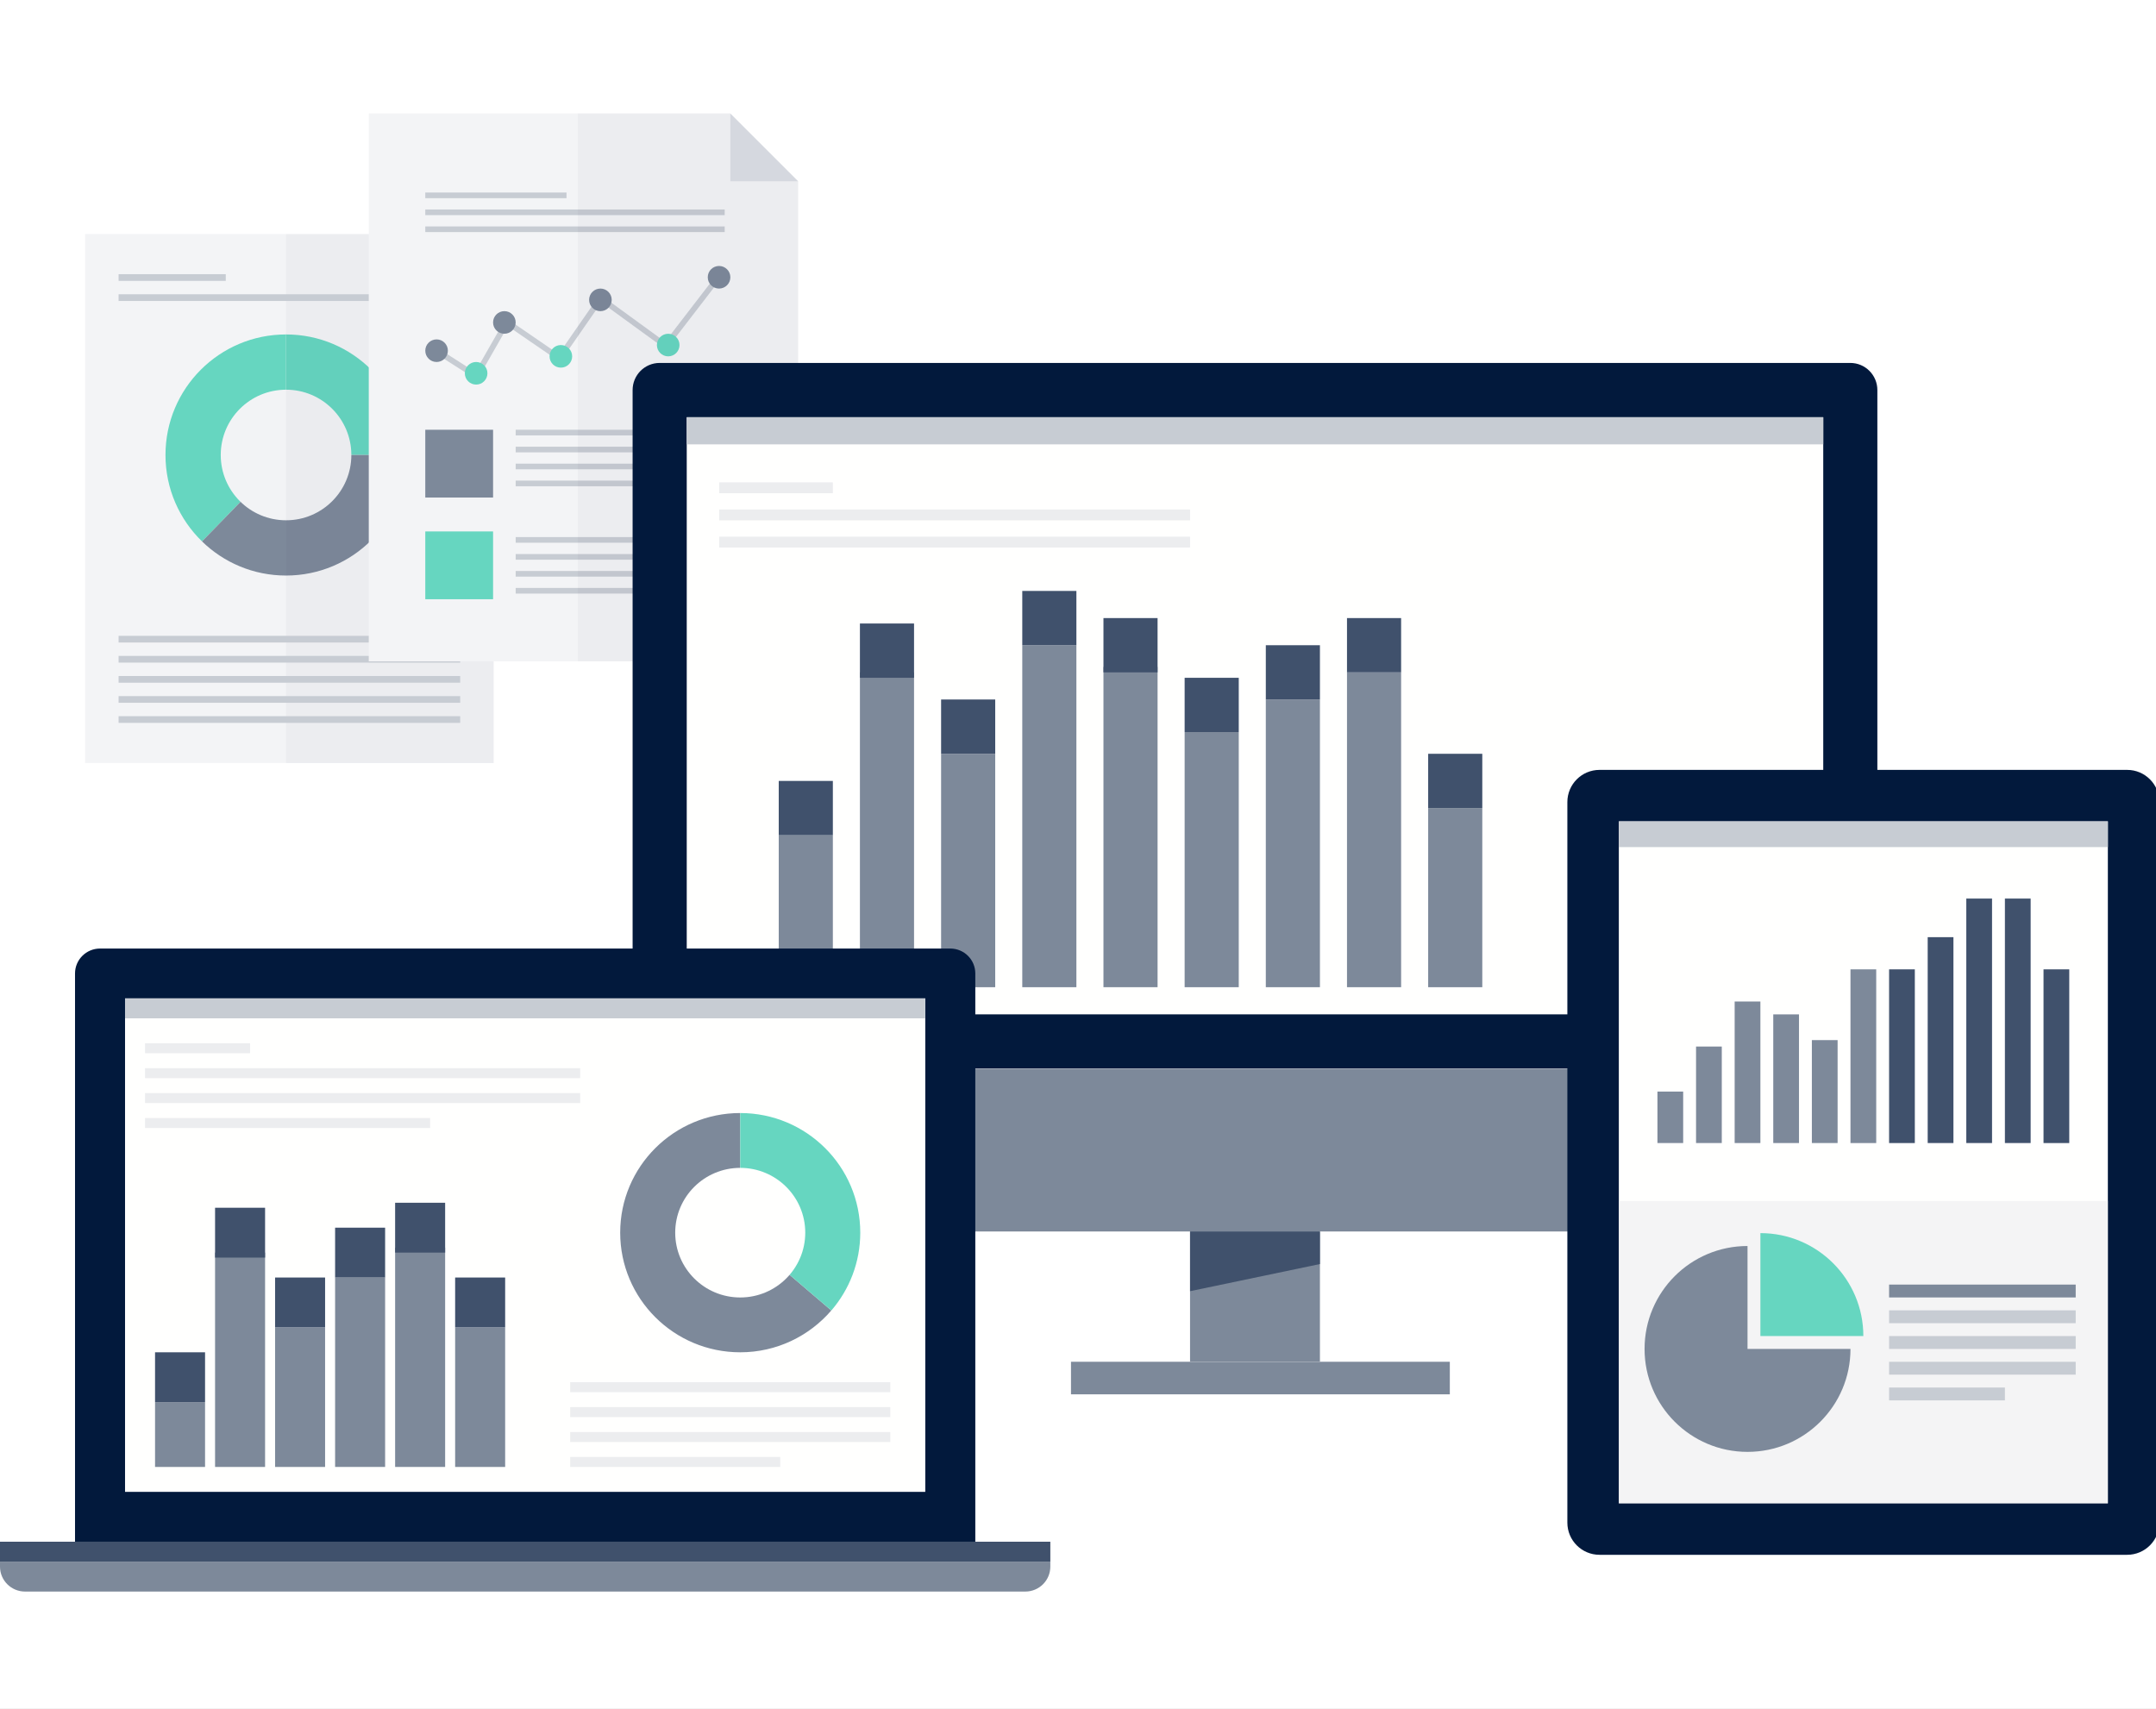 <svg fill="none" height="241" viewBox="0 0 304 241" width="304" xmlns="http://www.w3.org/2000/svg" xmlns:xlink="http://www.w3.org/1999/xlink"><rect x="0" y="0" width="304" height="241" fill="#333333" stroke="none"/><clipPath id="a"><path d="m0 0h304v241h-304z"/></clipPath><g clip-path="url(#a)"><path d="m0 0h304v241h-304z" fill="#fff"/><g clip-rule="evenodd" fill-rule="evenodd"><path d="m12 107.61h57.61v-74.61h-57.61z" fill="#fff"/><path d="m12 107.61h57.61v-74.61h-57.61z" fill="#02193c" fill-opacity=".05"/><path d="m40.333 64.165v-17c-9.389 0-17 7.611-17 17 0 4.781 1.976 9.098 5.152 12.186z" fill="#66d6c0"/><path d="m40.333 47.165v17h17c0-9.389-7.611-17-17-17z" fill="#66d6c0"/><path d="m28.485 76.352c3.062 2.978 7.24 4.814 11.848 4.814 9.389 0 17-7.611 17-17h-17z" fill="#7d899a"/><path d="m31.125 64.165c0-5.086 4.122-9.208 9.208-9.208s9.208 4.122 9.208 9.208-4.122 9.208-9.208 9.208-9.208-4.122-9.208-9.208z" fill="#f2f3f5"/><path d="m40.333 107.61h29.277v-74.61h-29.277z" fill="#02193c" fill-opacity=".03"/><path d="m16.722 39.611h15.111v-.944h-15.111z" fill="#c7ccd3"/><path d="m16.722 42.443h48.166v-.944h-48.166z" fill="#c7ccd3"/><path d="m16.722 90.61h48.166v-.944h-48.166z" fill="#c7ccd3"/><path d="m16.722 93.443h48.166v-.944h-48.166z" fill="#c7ccd3"/><path d="m16.722 96.278h48.166v-.944h-48.166z" fill="#c7ccd3"/><path d="m16.722 99.11h48.166v-.944h-48.166z" fill="#c7ccd3"/><path d="m16.722 101.943h48.166v-.944h-48.166z" fill="#c7ccd3"/><path d="m112.54 93.269h-60.54v-77.268h50.981l9.559 9.559z" fill="#fff"/><path d="m112.54 93.269h-60.54v-77.268h50.981l9.559 9.559z" fill="#02193c" fill-opacity=".05"/><path d="m112.54 25.559h-9.559v-9.559z" fill="#02193c" fill-opacity=".1"/><path d="m59.966 27.947h19.915v-.797h-19.915z" fill="#c7ccd3"/><path d="m59.966 30.34h42.219v-.796h-42.219z" fill="#c7ccd3"/><path d="m59.966 32.73h42.219v-.797h-42.219z" fill="#c7ccd3"/><path d="m72.711 76.539h16.728v-.797h-16.728z" fill="#c7ccd3"/><path d="m72.711 78.931h30.27v-.796h-30.27z" fill="#c7ccd3"/><path d="m72.711 81.319h30.27v-.796h-30.27z" fill="#c7ccd3"/><path d="m72.711 83.71h30.27v-.797h-30.27z" fill="#c7ccd3"/><path d="m72.711 61.403h16.728v-.797h-16.728z" fill="#c7ccd3"/><path d="m72.711 63.795h30.27v-.797h-30.27z" fill="#c7ccd3"/><path d="m72.711 66.184h30.27v-.797h-30.27z" fill="#c7ccd3"/><path d="m72.711 68.574h30.27v-.797h-30.27z" fill="#c7ccd3"/><path d="m59.966 70.165h9.559v-9.559h-9.559z" fill="#7d899a"/><path d="m59.966 84.506h9.559v-9.559h-9.559z" fill="#66d6c0"/><path d="m67.274 53.584-5.93-3.792.43-.671 5.222 3.341 4.352-7.616 7.418 5.091 5.836-8.41 9.176 6.674 8.092-10.519.631.485-8.563 11.134-9.146-6.651-5.824 8.391-7.356-5.049z" fill="#c7ccd3"/><path d="m99.795 39.101c0-.879.713-1.593 1.593-1.593.879 0 1.593.714 1.593 1.593 0 .879-.714 1.593-1.593 1.593-.88 0-1.593-.714-1.593-1.593z" fill="#7d899a"/><path d="m92.625 48.661c0-.879.714-1.593 1.593-1.593s1.593.714 1.593 1.593-.714 1.593-1.593 1.593-1.593-.714-1.593-1.593z" fill="#66d6c0"/><path d="m83.066 42.288c0-.879.714-1.593 1.593-1.593s1.593.714 1.593 1.593-.714 1.593-1.593 1.593-1.593-.714-1.593-1.593z" fill="#7d899a"/><path d="m77.49 50.253c0-.879.714-1.593 1.593-1.593s1.593.714 1.593 1.593-.714 1.593-1.593 1.593-1.593-.714-1.593-1.593z" fill="#66d6c0"/><path d="m69.524 45.472c0-.879.714-1.593 1.593-1.593.879 0 1.593.714 1.593 1.593 0 .879-.714 1.593-1.593 1.593-.879 0-1.593-.714-1.593-1.593z" fill="#7d899a"/><path d="m65.542 52.643c0-.879.714-1.593 1.593-1.593.879 0 1.593.714 1.593 1.593 0 .879-.714 1.593-1.593 1.593-.879 0-1.593-.714-1.593-1.593z" fill="#66d6c0"/><path d="m59.966 49.456c0-.879.714-1.593 1.593-1.593s1.593.714 1.593 1.593c0 .879-.714 1.593-1.593 1.593s-1.593-.714-1.593-1.593z" fill="#7d899a"/><path d="m81.473 16v77.268h31.067v-67.709l-9.559-9.559z" fill="#02193c" fill-opacity=".03"/><path d="m264.712 55.01c0-2.114-1.708-3.828-3.816-3.828h-167.88c-2.108 0-3.816 1.714-3.816 3.828v95.692h175.511z" fill="#02193c"/><path d="m96.832 143.048h160.249v-84.209h-160.249z" fill="#fffffe"/><path d="m89.201 150.704v19.138c0 2.115 1.708 3.828 3.815 3.828h167.88c2.108 0 3.815-1.713 3.815-3.828v-19.138z" fill="#fff"/><path d="m89.201 150.704v19.138c0 2.115 1.708 3.828 3.815 3.828h167.88c2.108 0 3.815-1.713 3.815-3.828v-19.138z" fill="#7d899a"/><path d="m167.799 192.042h18.314v-18.373h-18.314z" fill="#fff"/><path d="m167.799 192.042h18.314v-18.373h-18.314z" fill="#7d899a"/><path d="m186.113 178.262-18.314 3.828v-8.421h18.314z" fill="#40516c"/><path d="m151.011 196.635h53.417v-4.593h-53.417z" fill="#fff"/><path d="m151.011 196.635h53.417v-4.593h-53.417z" fill="#7d899a"/><path d="m109.804 139.218h7.631v-21.435h-7.631z" fill="#7d899a"/><path d="m121.251 139.219h7.631v-44.401h-7.631z" fill="#7d899a"/><path d="m132.697 139.221h7.631v-32.918h-7.631z" fill="#7d899a"/><path d="m144.143 139.22h7.631v-48.229h-7.631z" fill="#7d899a"/><path d="m167.036 139.22h7.631v-35.98h-7.631z" fill="#7d899a"/><path d="m189.929 139.219h7.631v-44.401h-7.631z" fill="#7d899a"/><path d="m201.375 139.221h7.631v-25.263h-7.631z" fill="#7d899a"/><path d="m121.251 95.584h7.631v-7.655h-7.631z" fill="#40516c"/><path d="m109.804 117.785h7.631v-7.655h-7.631z" fill="#40516c"/><path d="m167.036 103.241h7.631v-7.655h-7.631z" fill="#40516c"/><path d="m178.482 139.219h7.631v-40.574h-7.631z" fill="#7d899a"/><path d="m178.482 98.647h7.631v-7.655h-7.631z" fill="#40516c"/><path d="m189.929 94.819h7.631v-7.655h-7.631z" fill="#40516c"/><path d="m201.375 113.958h7.631v-7.655h-7.631z" fill="#40516c"/><path d="m132.697 106.301h7.631v-7.655h-7.631z" fill="#40516c"/><path d="m144.143 90.991h7.631v-7.655h-7.631z" fill="#40516c"/><path d="m155.589 139.218h7.631v-45.166h-7.631z" fill="#7d899a"/><path d="m155.589 94.819h7.631v-7.655h-7.631z" fill="#40516c"/><path d="m101.41 69.556h16.025v-1.531h-16.025z" fill="#ecedef"/><path d="m101.41 73.385h66.389v-1.531h-66.389z" fill="#ecedef"/><path d="m101.41 77.212h66.389v-1.531h-66.389z" fill="#ecedef"/><path d="m96.832 62.666h160.249v-3.828h-160.249z" fill="#c7ccd3"/><path d="m0 217.419v3.515c0 1.941 1.579 3.514 3.526 3.514h141.046c1.948 0 3.526-1.573 3.526-3.514v-3.515z" fill="#fff"/><path d="m0 217.419v3.515c0 1.941 1.579 3.514 3.526 3.514h141.046c1.948 0 3.526-1.573 3.526-3.514v-3.515z" fill="#7d899a"/><path d="m137.52 217.419v-80.137c0-1.941-1.579-3.514-3.527-3.514h-119.889c-1.947 0-3.526 1.573-3.526 3.514v80.137z" fill="#02193c"/><path d="m16.22 211.796h115.658v-72.404h-115.658z" fill="#02193c"/><path d="m17.631 210.389h112.836v-69.592h-112.836z" fill="#fffffe"/><path d="m0 220.231h148.098v-2.812h-148.098z" fill="#fff"/><path d="m0 220.231h148.098v-2.812h-148.098z" fill="#40516c"/><path d="m21.862 206.876h7.052v-9.139h-7.052z" fill="#7d899a"/><path d="m30.325 206.876h7.052v-30.228h-7.052z" fill="#7d899a"/><path d="m38.787 206.876h7.052v-19.683h-7.052z" fill="#7d899a"/><path d="m30.325 177.352h7.052v-7.03h-7.052z" fill="#40516c"/><path d="m21.862 197.737h7.052v-7.03h-7.052z" fill="#40516c"/><path d="m38.787 187.192h7.052v-7.03h-7.052z" fill="#40516c"/><path d="m64.176 206.876h7.052v-19.683h-7.052z" fill="#7d899a"/><path d="m64.176 187.192h7.052v-7.03h-7.052z" fill="#40516c"/><path d="m47.25 206.874h7.052v-26.712h-7.052z" fill="#7d899a"/><path d="m47.25 180.162h7.052v-7.029h-7.052z" fill="#40516c"/><path d="m55.713 206.875h7.052v-30.93h-7.052z" fill="#7d899a"/><path d="m55.713 176.648h7.052v-7.03h-7.052z" fill="#40516c"/><path d="m17.631 143.609h112.836v-2.812h-112.836z" fill="#c7ccd3"/><path d="m20.451 148.531h14.81v-1.406h-14.81z" fill="#ecedef"/><path d="m20.451 152.045h61.355v-1.406h-61.355z" fill="#ecedef"/><path d="m20.451 155.558h61.355v-1.406h-61.355z" fill="#ecedef"/><path d="m20.451 159.075h40.198v-1.406h-40.198z" fill="#ecedef"/><path d="m80.396 199.846h45.135v-1.406h-45.135z" fill="#ecedef"/><path d="m80.396 196.33h45.135v-1.406h-45.135z" fill="#ecedef"/><path d="m80.396 203.36h45.135v-1.406h-45.135z" fill="#ecedef"/><path d="m80.396 206.876h29.62v-1.406h-29.62z" fill="#ecedef"/><path d="m104.374 173.836v-16.871c-9.348 0-16.926 7.553-16.926 16.871 0 9.317 7.578 16.871 16.926 16.871 5.141 0 9.738-2.292 12.842-5.9z" fill="#7d899a"/><path d="m117.221 184.812c2.539-2.951 4.078-6.783 4.078-10.976 0-9.318-7.577-16.871-16.925-16.871v16.871z" fill="#66d6c0"/><path d="m95.206 173.837c0-5.048 4.104-9.139 9.168-9.139 5.063 0 9.168 4.091 9.168 9.139 0 5.047-4.105 9.138-9.168 9.138-5.064 0-9.168-4.091-9.168-9.138z" fill="#fffffe"/><path d="m304.471 214.728c0 2.506-2.03 4.537-4.536 4.537h-74.399c-2.505 0-4.536-2.031-4.536-4.537v-101.617c0-2.506 2.031-4.537 4.536-4.537h74.399c2.506 0 4.536 2.031 4.536 4.537z" fill="#02193c"/><path d="m228.258 212.007h68.955v-96.174h-68.955z" fill="#fffffe"/><path d="m228.258 119.462h68.955v-3.629h-68.955z" fill="#c7ccd3"/><path d="m233.702 161.197h3.629v-7.259h-3.629z" fill="#7d899a"/><path d="m239.146 161.197h3.629v-13.609h-3.629z" fill="#7d899a"/><path d="m244.59 161.198h3.629v-19.961h-3.629z" fill="#7d899a"/><path d="m250.033 161.198h3.629v-18.146h-3.629z" fill="#7d899a"/><path d="m255.477 161.196h3.629v-14.516h-3.629z" fill="#7d899a"/><path d="m260.921 161.2h3.629v-24.497h-3.629z" fill="#7d899a"/><path d="m266.365 161.2h3.629v-24.497h-3.629z" fill="#40516c"/><path d="m271.809 161.197h3.629v-29.034h-3.629z" fill="#40516c"/><path d="m277.252 161.197h3.63v-34.477h-3.63z" fill="#40516c"/><path d="m282.696 161.197h3.629v-34.477h-3.629z" fill="#40516c"/><path d="m288.14 161.2h3.629v-24.497h-3.629z" fill="#40516c"/><path d="m228.258 212.006h68.955v-42.643h-68.955z" fill="#ecedef" opacity=".6"/><path d="m246.404 190.234v-14.517c-8.018 0-14.517 6.499-14.517 14.517 0 8.017 6.499 14.516 14.517 14.516s14.517-6.499 14.517-14.516z" fill="#7d899a"/><path d="m248.219 173.9v14.517h14.516c0-8.018-6.499-14.517-14.516-14.517z" fill="#66d6c0"/><path d="m266.365 182.973h26.312v-1.815h-26.312z" fill="#7d899a"/><path d="m266.365 186.603h26.312v-1.815h-26.312z" fill="#c7ccd3"/><path d="m266.365 190.232h26.312v-1.815h-26.312z" fill="#c7ccd3"/><path d="m266.365 193.861h26.312v-1.814h-26.312z" fill="#c7ccd3"/><path d="m266.365 197.49h16.332v-1.814h-16.332z" fill="#c7ccd3"/></g></g></svg>